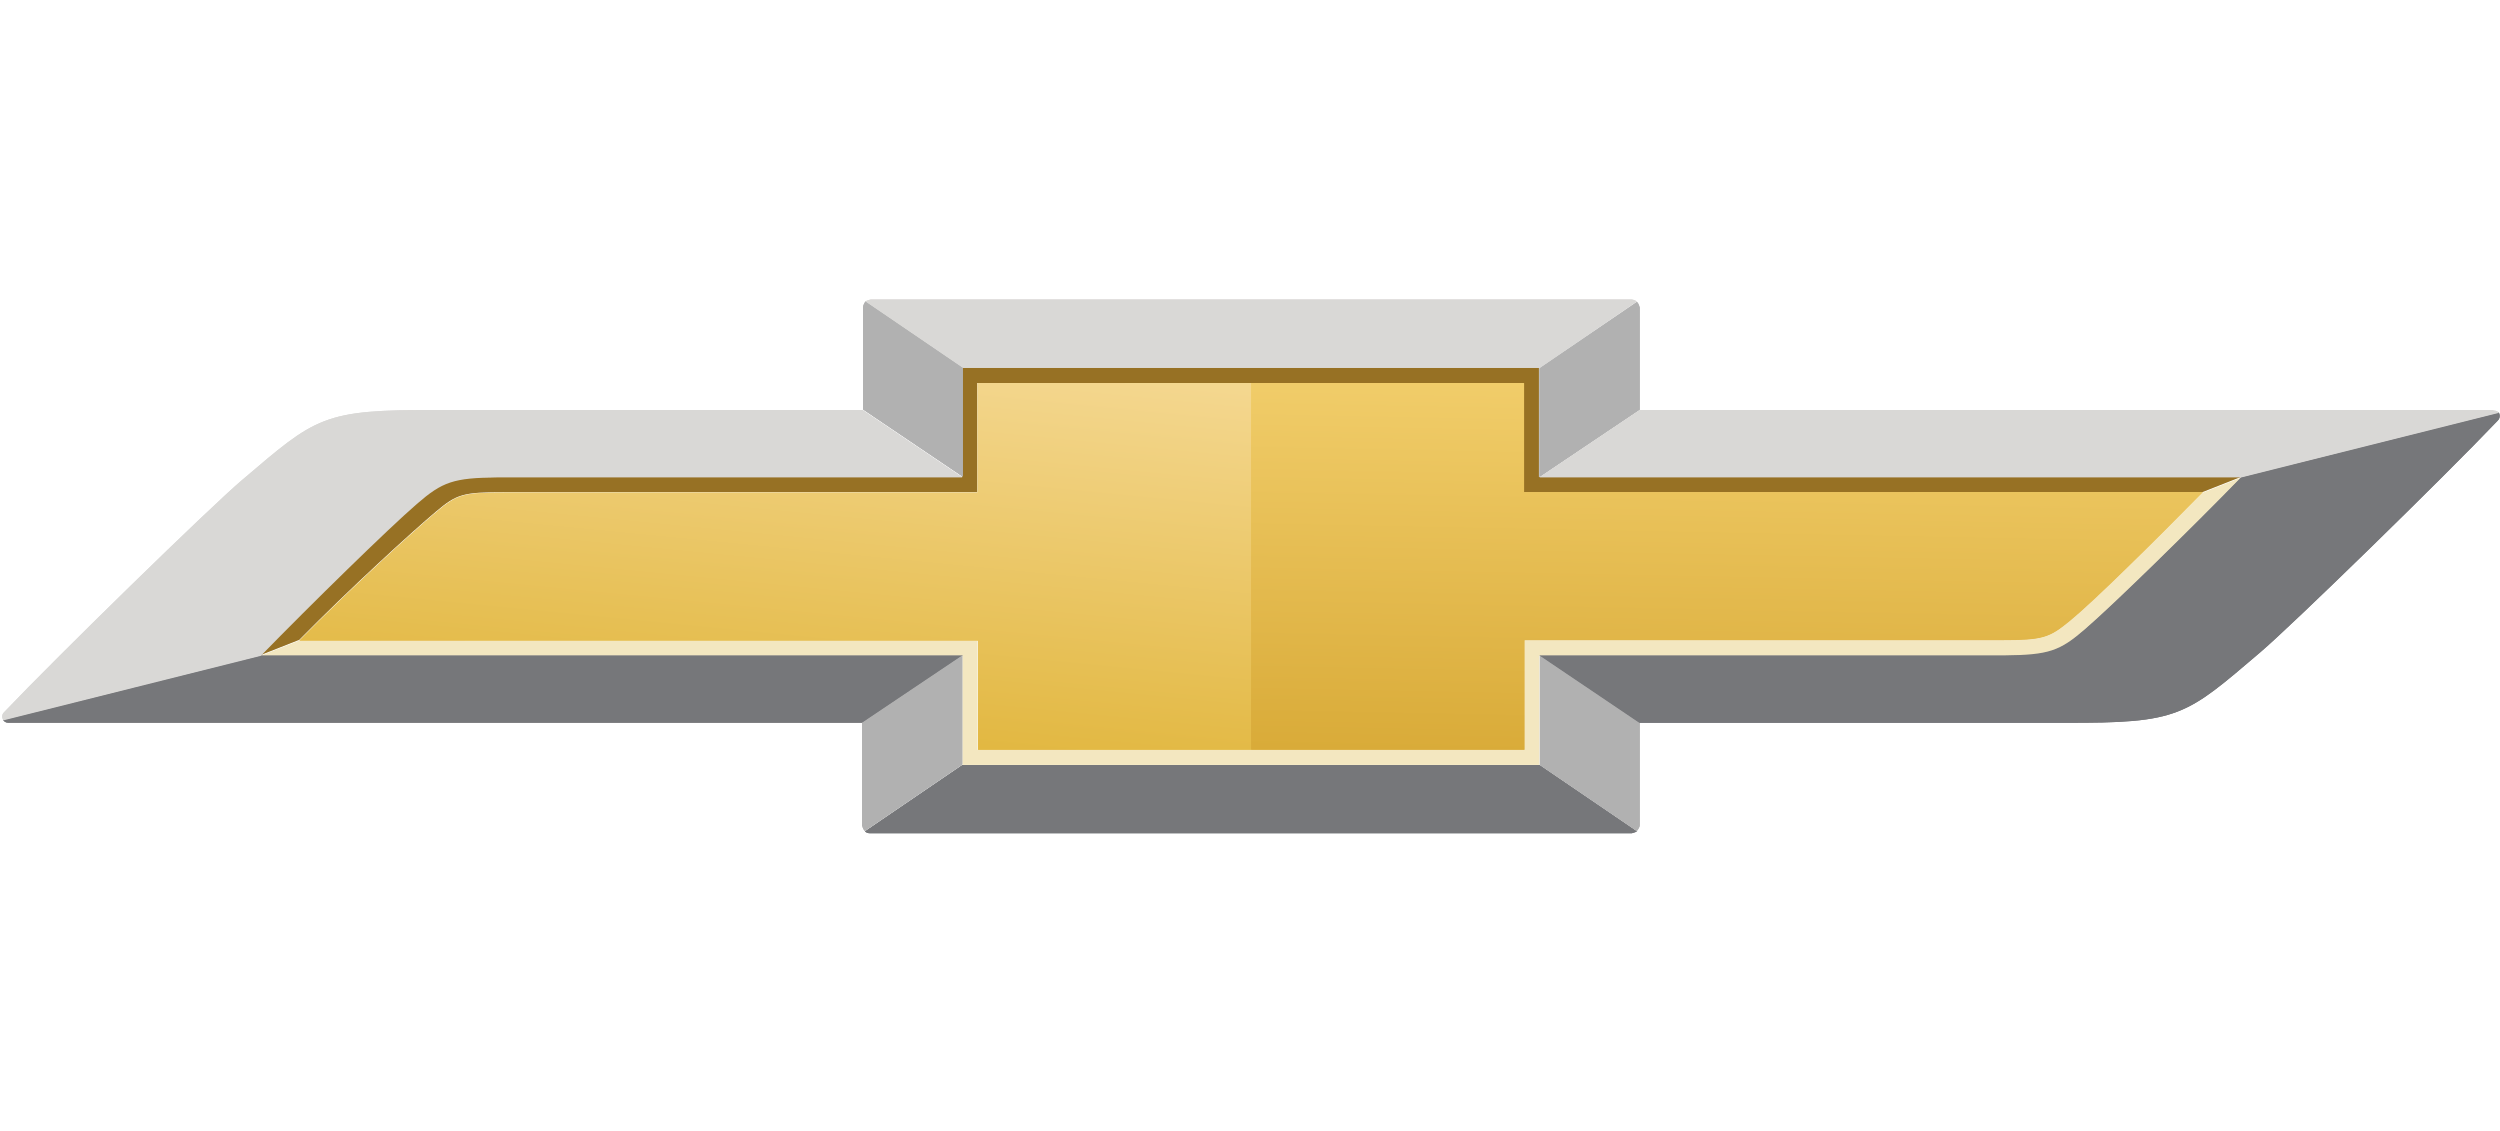 <svg width="126" height="57" viewBox="0 0 126 57" fill="none" xmlns="http://www.w3.org/2000/svg">
<g clip-path="url(#clip0_1702_36677)">
<path d="M63.054 37.789V19.305H49.27V24.828C49.27 24.828 26.736 24.828 25.49 24.828C23.332 24.828 23.045 24.924 21.99 25.809C20.767 26.837 17.603 29.731 15.086 32.289C18.849 32.289 49.294 32.289 49.294 32.289V37.789H63.078H63.054Z" fill="url(#paint0_linear_1702_36677)"/>
<path d="M63.055 19.305V37.789H76.839V32.266C76.839 32.266 99.588 32.266 100.835 32.266C102.992 32.266 103.28 32.146 104.335 31.285C105.557 30.281 108.506 27.363 111.023 24.805C107.259 24.805 76.815 24.805 76.815 24.805V19.305H63.031H63.055Z" fill="url(#paint1_linear_1702_36677)"/>
<path d="M43.473 36.427L48.531 33.031H13.149L0.156 36.283C0.204 36.355 0.276 36.427 0.42 36.427H43.473Z" fill="#76777A"/>
<path d="M43.62 15.188C43.62 15.188 43.5 15.355 43.5 15.475V20.64L48.534 24.035V18.535L43.62 15.188Z" fill="#B1B1B1"/>
<path d="M82.236 41.998C82.236 41.998 82.428 41.95 82.5 41.902L77.586 38.555H48.508L43.594 41.902C43.666 41.974 43.762 41.998 43.858 41.998H82.236Z" fill="#76777A"/>
<path d="M48.506 24.061L43.472 20.665H22.065C16.24 20.641 15.952 21 12.188 24.204C10.606 25.543 2.911 33.052 0.203 35.898C0.083 36.017 0.083 36.184 0.179 36.304L13.147 33.052H13.267C13.267 33.052 13.195 33.052 13.147 33.052C15.664 30.469 19.596 26.619 21.01 25.4C22.305 24.276 22.856 24.085 25.085 24.061C30.695 24.061 48.53 24.061 48.53 24.061H48.506Z" fill="#D9D8D6"/>
<path d="M48.503 33.031L43.445 36.427V41.592C43.445 41.592 43.493 41.807 43.589 41.879L48.503 38.531V33.031Z" fill="#B1B1B1"/>
<path d="M82.5 41.879C82.5 41.879 82.643 41.712 82.643 41.592V36.427L77.609 33.031V38.555L82.523 41.903L82.5 41.879Z" fill="#B1B1B1"/>
<path d="M82.236 15.094H43.881C43.881 15.094 43.689 15.142 43.617 15.189L48.531 18.537H77.609L82.499 15.189C82.499 15.189 82.332 15.094 82.236 15.094Z" fill="#D9D8D6"/>
<path d="M77.586 33.032L82.62 36.428H104.027C109.852 36.452 110.14 36.093 113.903 32.889C115.485 31.55 123.18 24.041 125.889 21.196C126.009 21.076 126.009 20.909 125.937 20.789L112.968 24.041C110.451 26.624 106.52 30.474 105.106 31.693C103.811 32.817 103.26 33.008 101.03 33.032C95.421 33.032 77.586 33.032 77.586 33.032Z" fill="#76777A"/>
<path d="M77.586 24.043L82.644 20.647V15.506C82.644 15.506 82.596 15.29 82.5 15.219L77.586 18.567V24.067V24.043Z" fill="#B1B1B1"/>
<path d="M125.673 20.664H82.644L77.586 24.06H112.968L125.937 20.808C125.889 20.736 125.817 20.688 125.649 20.688L125.673 20.664Z" fill="#D9D8D6"/>
<path d="M15.067 32.265C17.584 29.706 20.749 26.813 21.971 25.785C23.026 24.9 23.314 24.804 25.471 24.804C26.718 24.804 49.251 24.804 49.251 24.804V19.304H76.795V24.804C76.795 24.804 107.095 24.804 111.003 24.804L112.944 24.039H77.562V18.539H48.484V24.039C48.46 24.039 30.625 24.039 25.04 24.039C22.81 24.039 22.259 24.23 20.964 25.378C19.55 26.598 15.619 30.448 13.102 33.03L15.043 32.265H15.067Z" fill="#977124"/>
<path d="M111.026 24.804C108.509 27.363 105.56 30.256 104.314 31.284C103.235 32.169 102.971 32.265 100.814 32.265C99.567 32.265 76.818 32.265 76.818 32.265V37.788H49.275V32.288C49.275 32.288 18.974 32.288 15.067 32.288L13.125 33.054H48.507V38.554H77.585V33.054C77.609 33.054 95.444 33.054 101.03 33.054C103.259 33.054 103.81 32.862 105.105 31.715C106.519 30.495 110.451 26.645 112.968 24.062L111.026 24.828V24.804Z" fill="#F3E7C0"/>
<path d="M63.054 37.789V19.305H49.27V24.828C49.27 24.828 26.736 24.828 25.49 24.828C23.332 24.828 23.045 24.924 21.99 25.809C20.767 26.837 17.603 29.731 15.086 32.289C18.849 32.289 49.294 32.289 49.294 32.289V37.789H63.078H63.054Z" fill="url(#paint2_linear_1702_36677)"/>
<path d="M63.055 19.305V37.789H76.839V32.266C76.839 32.266 99.588 32.266 100.835 32.266C102.992 32.266 103.28 32.146 104.335 31.285C105.557 30.281 108.506 27.363 111.023 24.805C107.259 24.805 76.815 24.805 76.815 24.805V19.305H63.031H63.055Z" fill="url(#paint3_linear_1702_36677)"/>
<path d="M43.473 36.427L48.531 33.031H13.149L0.156 36.283C0.204 36.355 0.276 36.427 0.42 36.427H43.473Z" fill="#76777A"/>
<path d="M43.62 15.188C43.62 15.188 43.5 15.355 43.5 15.475V20.64L48.534 24.035V18.535L43.62 15.188Z" fill="#B1B1B1"/>
<path d="M82.236 41.998C82.236 41.998 82.428 41.95 82.5 41.902L77.586 38.555H48.508L43.594 41.902C43.666 41.974 43.762 41.998 43.858 41.998H82.236Z" fill="#76777A"/>
<path d="M48.506 24.061L43.472 20.665H22.065C16.24 20.641 15.952 21 12.188 24.204C10.606 25.543 2.911 33.052 0.203 35.898C0.083 36.017 0.083 36.184 0.179 36.304L13.147 33.052H13.267C13.267 33.052 13.195 33.052 13.147 33.052C15.664 30.469 19.596 26.619 21.01 25.4C22.305 24.276 22.856 24.085 25.085 24.061C30.695 24.061 48.53 24.061 48.53 24.061H48.506Z" fill="#D9D8D6"/>
<path d="M48.503 33.031L43.445 36.427V41.592C43.445 41.592 43.493 41.807 43.589 41.879L48.503 38.531V33.031Z" fill="#B1B1B1"/>
<path d="M82.5 41.879C82.5 41.879 82.643 41.712 82.643 41.592V36.427L77.609 33.031V38.555L82.523 41.903L82.5 41.879Z" fill="#B1B1B1"/>
<path d="M82.236 15.094H43.881C43.881 15.094 43.689 15.142 43.617 15.189L48.531 18.537H77.609L82.499 15.189C82.499 15.189 82.332 15.094 82.236 15.094Z" fill="#D9D8D6"/>
<path d="M77.586 33.032L82.62 36.428H104.027C109.852 36.452 110.14 36.093 113.903 32.889C115.485 31.55 123.18 24.041 125.889 21.196C126.009 21.076 126.009 20.909 125.937 20.789L112.968 24.041C110.451 26.624 106.52 30.474 105.106 31.693C103.811 32.817 103.26 33.008 101.03 33.032C95.421 33.032 77.586 33.032 77.586 33.032Z" fill="#76777A"/>
<path d="M77.586 24.043L82.644 20.647V15.506C82.644 15.506 82.596 15.29 82.5 15.219L77.586 18.567V24.067V24.043Z" fill="#B1B1B1"/>
<path d="M125.673 20.664H82.644L77.586 24.06H112.968L125.937 20.808C125.889 20.736 125.817 20.688 125.649 20.688L125.673 20.664Z" fill="#D9D8D6"/>
</g>
<defs>
<linearGradient id="paint0_linear_1702_36677" x1="71.909" y1="9.911" x2="68.899" y2="40.764" gradientUnits="userSpaceOnUse">
<stop offset="0.34" stop-color="#F4D78F"/>
<stop offset="1" stop-color="#E1B63D"/>
</linearGradient>
<linearGradient id="paint1_linear_1702_36677" x1="61.536" y1="43.181" x2="62.076" y2="15.594" gradientUnits="userSpaceOnUse">
<stop stop-color="#D2A12A"/>
<stop offset="0.88" stop-color="#F1CD6A"/>
<stop offset="1" stop-color="#F1CE6C"/>
</linearGradient>
<linearGradient id="paint2_linear_1702_36677" x1="71.909" y1="9.911" x2="68.899" y2="40.764" gradientUnits="userSpaceOnUse">
<stop offset="0.34" stop-color="#F4D78F"/>
<stop offset="1" stop-color="#E1B63D"/>
</linearGradient>
<linearGradient id="paint3_linear_1702_36677" x1="61.536" y1="43.181" x2="62.076" y2="15.594" gradientUnits="userSpaceOnUse">
<stop stop-color="#D2A12A"/>
<stop offset="0.88" stop-color="#F1CD6A"/>
<stop offset="1" stop-color="#F1CE6C"/>
</linearGradient>
<clipPath id="clip0_1702_36677">
<rect width="126" height="27" fill="white" transform="translate(0 15)"/>
</clipPath>
</defs>
</svg>
